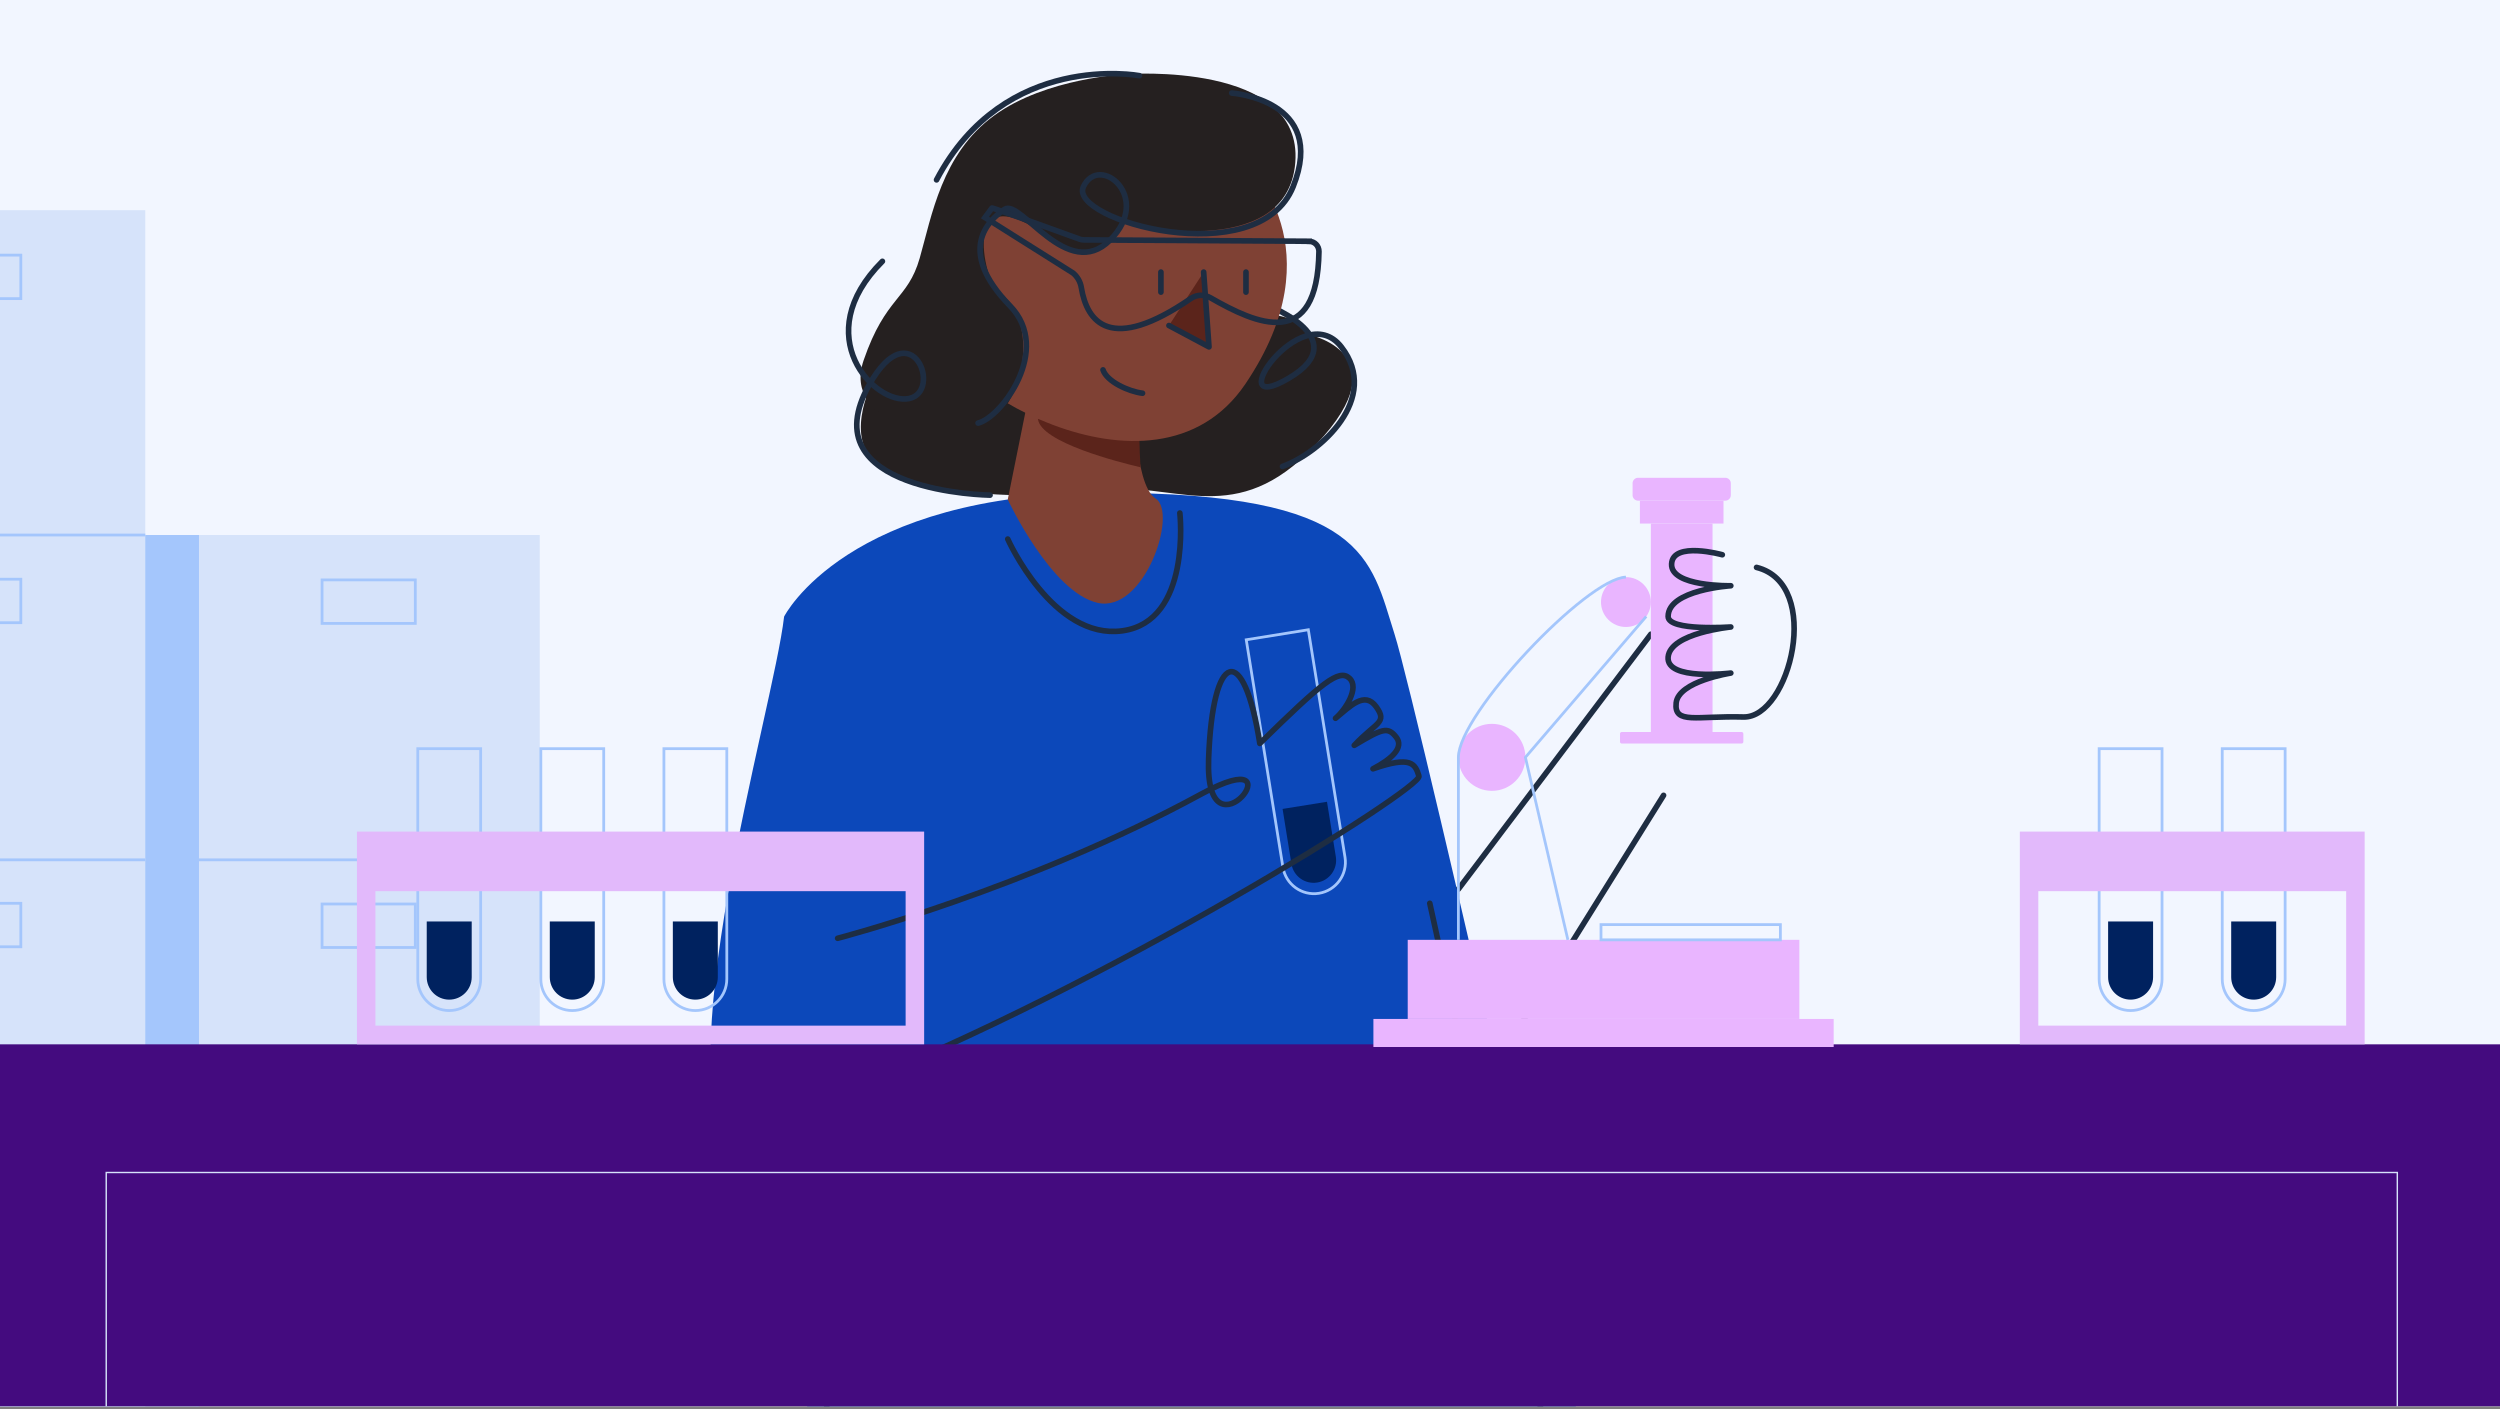 <svg width="706" height="398" viewBox="0 0 706 398" fill="none" xmlns="http://www.w3.org/2000/svg">
<rect x="0" y="0" width="706" height="398" fill="#808080" stroke="none"/>
<rect width="706" height="397.137" fill="white" fill-opacity="0.3"/>
<rect width="706" height="397.137" fill="#F2F6FF"/>
<g clip-path="url(#clip0_626_7779)">
<path d="M412.39 316.709L469.79 224.607" stroke="#1E2D42" stroke-width="1.59" stroke-linecap="round" stroke-linejoin="round"/>
<path d="M411.85 251.086L466.2 179.102" stroke="#1E2D42" stroke-width="1.59" stroke-linecap="round" stroke-linejoin="round"/>
<path d="M152.43 151.092H-27.46V433.939H152.43V151.092Z" fill="#D6E3FA"/>
<path d="M55.8 151.092H-27.46V433.939H55.8V151.092Z" fill="#A4C6FC"/>
<path d="M55.8 151.092V417.974" stroke="#A4C6FC" stroke-width="0.79" stroke-miterlimit="10"/>
<path d="M55.8 242.814H152.43" stroke="#A4C6FC" stroke-width="0.79" stroke-miterlimit="10"/>
<path d="M55.8 334.535H152.43" stroke="#A4C6FC" stroke-width="0.79" stroke-miterlimit="10"/>
<path d="M117.28 163.766H90.95V176.051H117.28V163.766Z" stroke="#A4C6FC" stroke-width="0.79" stroke-miterlimit="10"/>
<path d="M117.28 255.288H90.95V267.572H117.28V255.288Z" stroke="#A4C6FC" stroke-width="0.79" stroke-miterlimit="10"/>
<path d="M117.28 346.819H90.95V359.104H117.28V346.819Z" stroke="#A4C6FC" stroke-width="0.79" stroke-miterlimit="10"/>
<path d="M459.44 460.649C459.44 460.649 400.6 200.299 393.81 179.062C387.02 157.824 385.89 139.168 312.44 139.168C238.99 139.168 221.43 174.13 221.43 174.13C218.41 200.669 186.73 304.805 207.85 328.953C211.52 333.145 218.83 335.606 228.41 336.816L227.46 460.639H459.43L459.44 460.649Z" fill="#0C48BA"/>
<path d="M329.77 90.461C329.77 90.461 365.76 83.649 369.91 94.593C369.91 94.593 397.64 100.405 369.12 128.094C347.44 149.151 330.56 135.487 310.57 138.508C290.58 141.529 262.04 139.678 249.6 132.506C237.15 125.333 246.42 107.807 246.42 107.807C246.42 107.807 273.58 67.433 329.78 90.451L329.77 90.461Z" fill="#252020"/>
<path d="M355.77 85.309C355.77 85.309 383.8 95.123 363.94 106.817C344.08 118.511 367.46 83.429 378.78 97.954C390.1 112.479 372.75 127.954 362.18 131.725" stroke="#1E2D42" stroke-width="1.59" stroke-miterlimit="10" stroke-linecap="round"/>
<path d="M320.27 109.758C320.27 109.758 319.93 136.727 326.34 140.778C332.75 144.83 323.12 173.25 309.95 170.239C296.77 167.217 284.59 141.059 284.59 141.059L291.62 106.247L320.27 109.748V109.758Z" fill="#7F4134"/>
<path d="M293.12 118.251L321.77 121.752C321.77 121.752 321.71 126.313 322.09 131.965C316.11 130.565 293.8 124.923 293.12 118.321V118.251Z" fill="#5B241B"/>
<path d="M352.26 46.746C352.26 46.746 377.72 69.954 351.69 108.437C325.66 146.92 261.73 106.176 264.56 92.022C267.39 77.877 269.09 46.176 297.38 41.644C325.67 37.113 352.26 46.736 352.26 46.736V46.746Z" fill="#7F4134"/>
<path d="M339.91 76.837L341.42 97.964L330.11 91.932" fill="#5B241B"/>
<path d="M317.95 20.937C317.95 20.937 368.05 17.216 365.79 45.896C363.53 74.576 316.98 62.992 316.98 62.992C316.98 62.992 308.45 76.776 299.33 69.474C269.33 45.446 278.35 80.518 281.83 82.498C293.13 88.91 290.28 113.619 278.4 119.851C266.52 126.083 237.66 119.851 243.89 101.745C250.12 83.639 256.34 84.769 259.73 72.885C263.13 60.991 265.96 43.455 280.66 32.691C295.37 21.937 317.96 20.947 317.96 20.947L317.95 20.937Z" fill="#252020"/>
<path d="M347.84 26.279C347.84 26.279 375 28.16 365.19 52.688C355.38 77.217 301.44 62.121 305.97 52.688C310.5 43.255 325.59 55.709 313.51 67.783C301.44 79.858 288.24 56.089 283.71 59.1C279.18 62.121 269.94 70.704 285.22 86.36C297.29 98.724 282.67 117.961 276.21 119.481" stroke="#1E2D42" stroke-width="1.59" stroke-miterlimit="10" stroke-linecap="round"/>
<path d="M321.77 21.367C321.77 21.367 283.71 14.195 264.48 50.797" stroke="#1E2D42" stroke-width="1.59" stroke-miterlimit="10" stroke-linecap="round"/>
<path d="M339.91 76.837L341.42 97.964L330.11 91.932" stroke="#1E2D42" stroke-width="1.59" stroke-linecap="round" stroke-linejoin="round"/>
<path d="M327.84 76.837V82.498" stroke="#1E2D42" stroke-width="1.59" stroke-miterlimit="10" stroke-linecap="round"/>
<path d="M351.86 76.837V82.498" stroke="#1E2D42" stroke-width="1.59" stroke-miterlimit="10" stroke-linecap="round"/>
<path d="M249.19 73.795C228.1 94.833 247.09 114.479 256.71 112.549C266.33 110.628 257.44 87.5 245.52 108.547C228.19 139.148 279.59 139.828 279.59 139.828" stroke="#1E2D42" stroke-width="1.59" stroke-miterlimit="10" stroke-linecap="round"/>
<path d="M235.01 337.756C235.01 337.756 231.54 402.909 235.01 451.205C293.62 425.546 446.89 451.205 446.89 451.205L403.77 255.088" stroke="#1E2D42" stroke-width="1.59" stroke-miterlimit="10" stroke-linecap="round"/>
<path d="M284.59 152.232C284.59 152.232 297.35 180.832 316.97 178.141C336.59 175.44 333.19 144.88 333.19 144.88" stroke="#1E2D42" stroke-width="1.59" stroke-miterlimit="10" stroke-linecap="round"/>
<path d="M351.94 180.672L369.47 177.841L379.83 242.083C380.61 246.925 377.31 251.487 372.48 252.267C367.64 253.047 363.08 249.746 362.3 244.914L351.94 180.672Z" stroke="#A4C6FC" stroke-width="0.79" stroke-miterlimit="10"/>
<path d="M362.2 228.439L374.74 226.418L377.24 241.943C377.8 245.404 375.44 248.666 371.98 249.226C368.52 249.786 365.26 247.425 364.7 243.964L362.2 228.439Z" fill="#00225F"/>
<path d="M236.55 264.971C236.55 264.971 289.95 251.106 339.37 224.167C368.08 208.522 340.2 245.344 341.31 214.334C342.42 183.323 351.28 181.222 355.77 209.952C373.58 192.456 378.15 188.865 381.07 191.516C384 194.167 379.95 200.499 377.15 202.84C381.17 199.589 385.34 194.987 388.64 199.589C391.93 204.19 388.62 203.87 382.44 210.482C390.45 205.701 391.89 205.161 394.26 208.132C396.64 211.103 392.93 214.404 387.73 217.115C398.59 213.323 399.65 215.744 400.71 219.165C401.77 222.587 312.08 278.746 238.09 307.816" stroke="#1E2D42" stroke-width="1.59" stroke-linecap="round" stroke-linejoin="round"/>
<path d="M41.03 59.361H-55.6V434.56H41.03V59.361Z" fill="#D6E3FA"/>
<path d="M-55.6 151.092H41.03" stroke="#A4C6FC" stroke-width="0.79" stroke-miterlimit="10"/>
<path d="M-55.6 242.813H41.03" stroke="#A4C6FC" stroke-width="0.79" stroke-miterlimit="10"/>
<path d="M-55.6 334.535H41.03" stroke="#A4C6FC" stroke-width="0.79" stroke-miterlimit="10"/>
<path d="M5.88 72.045H-20.45V84.329H5.88V72.045Z" stroke="#A4C6FC" stroke-width="0.79" stroke-miterlimit="10"/>
<path d="M5.88 163.566H-20.45V175.851H5.88V163.566Z" stroke="#A4C6FC" stroke-width="0.79" stroke-miterlimit="10"/>
<path d="M5.88 255.088H-20.45V267.372H5.88V255.088Z" stroke="#A4C6FC" stroke-width="0.79" stroke-miterlimit="10"/>
<path d="M5.88 346.619H-20.45V358.903H5.88V346.619Z" stroke="#A4C6FC" stroke-width="0.79" stroke-miterlimit="10"/>
<path d="M740.53 294.911H-17.21V434.55H740.53V294.911Z" fill="#440B7F"/>
<path d="M30 434.149V331.114H677V434.149" stroke="#D6E3FA" stroke-width="0.4" stroke-miterlimit="10"/>
<path d="M117.98 211.423H135.74V276.495C135.74 281.397 131.76 285.378 126.86 285.378C121.96 285.378 117.98 281.397 117.98 276.495V211.423Z" stroke="#A4C6FC" stroke-width="0.79" stroke-miterlimit="10"/>
<path d="M120.51 260.22H133.21V275.945C133.21 279.446 130.37 282.297 126.86 282.297C123.36 282.297 120.51 279.456 120.51 275.945V260.22Z" fill="#00225F"/>
<path d="M152.73 211.423H170.49V276.495C170.49 281.397 166.51 285.378 161.61 285.378C156.71 285.378 152.73 281.397 152.73 276.495V211.423Z" stroke="#A4C6FC" stroke-width="0.79" stroke-miterlimit="10"/>
<path d="M155.26 260.22H167.96V275.945C167.96 279.446 165.12 282.297 161.61 282.297C158.11 282.297 155.26 279.456 155.26 275.945V260.22Z" fill="#00225F"/>
<path d="M187.49 211.423H205.25V276.495C205.25 281.397 201.27 285.378 196.37 285.378C191.47 285.378 187.49 281.397 187.49 276.495V211.423Z" stroke="#A4C6FC" stroke-width="0.79" stroke-miterlimit="10"/>
<path d="M190.01 260.22H202.71V275.945C202.71 279.446 199.87 282.297 196.36 282.297C192.86 282.297 190.01 279.456 190.01 275.945V260.22Z" fill="#00225F"/>
<path d="M100.8 234.841V294.912H260.98V234.841H100.8ZM255.75 289.64H106.02V251.667H255.75V289.64Z" fill="#E2B9FB"/>
<path d="M592.8 211.423H610.56V276.495C610.56 281.397 606.58 285.378 601.68 285.378C596.78 285.378 592.8 281.397 592.8 276.495V211.423Z" stroke="#A4C6FC" stroke-width="0.79" stroke-miterlimit="10"/>
<path d="M595.33 260.22H608.03V275.945C608.03 279.446 605.19 282.297 601.68 282.297C598.18 282.297 595.33 279.456 595.33 275.945V260.22Z" fill="#00225F"/>
<path d="M627.56 211.423H645.32V276.495C645.32 281.397 641.34 285.378 636.44 285.378C631.54 285.378 627.56 281.397 627.56 276.495V211.423Z" stroke="#A4C6FC" stroke-width="0.79" stroke-miterlimit="10"/>
<path d="M630.09 260.22H642.79V275.945C642.79 279.446 639.95 282.297 636.44 282.297C632.94 282.297 630.09 279.456 630.09 275.945V260.22Z" fill="#00225F"/>
<path d="M570.4 234.841V294.912H667.78V234.841H570.4ZM662.56 289.64H575.62V251.667H662.56V289.64Z" fill="#E2B9FB"/>
<path d="M508.14 265.411H397.54V287.749H508.14V265.411Z" fill="#E9B5FF"/>
<path d="M517.83 287.749H387.85V295.672H517.83V287.749Z" fill="#E9B5FF"/>
<path d="M421.31 223.337C426.535 223.337 430.77 219.1 430.77 213.873C430.77 208.647 426.535 204.41 421.31 204.41C416.085 204.41 411.85 208.647 411.85 213.873C411.85 219.1 416.085 223.337 421.31 223.337Z" fill="#E9B5FF"/>
<path d="M459.16 177.061C463.048 177.061 466.2 173.908 466.2 170.018C466.2 166.129 463.048 162.976 459.16 162.976C455.272 162.976 452.12 166.129 452.12 170.018C452.12 173.908 455.272 177.061 459.16 177.061Z" fill="#E9B5FF"/>
<path d="M483.62 147.851H466.2V206.721H483.62V147.851Z" fill="#E9B5FF"/>
<path d="M491.84 206.721H457.97C457.705 206.721 457.49 206.936 457.49 207.201V209.492C457.49 209.757 457.705 209.972 457.97 209.972H491.84C492.105 209.972 492.32 209.757 492.32 209.492V207.201C492.32 206.936 492.105 206.721 491.84 206.721Z" fill="#E9B5FF"/>
<path d="M486.72 141.388H463.11V147.851H486.72V141.388Z" fill="#E9B5FF"/>
<path d="M487.23 134.926H462.59C461.734 134.926 461.04 135.62 461.04 136.477V139.838C461.04 140.694 461.734 141.388 462.59 141.388H487.23C488.086 141.388 488.78 140.694 488.78 139.838V136.477C488.78 135.62 488.086 134.926 487.23 134.926Z" fill="#E9B5FF"/>
<path d="M464.89 174.09L430.77 213.873L442.77 265.411" stroke="#A4C6FC" stroke-width="0.79" stroke-miterlimit="10"/>
<path d="M411.85 265.411V213.873C411.85 201.639 448.08 163.316 459.16 162.976" stroke="#A4C6FC" stroke-width="0.79" stroke-miterlimit="10"/>
<path d="M502.78 261.11H452.12V265.411H502.78V261.11Z" stroke="#A4C6FC" stroke-width="0.79" stroke-miterlimit="10"/>
<path d="M486.38 156.664C486.38 156.664 472.38 152.773 472.06 159.255C471.73 165.747 488.78 165.417 488.78 165.417C488.78 165.417 471.08 166.527 471.08 174.09C471.08 178.311 488.78 177.061 488.78 177.061C488.78 177.061 471.73 178.721 471.08 185.534C470.43 192.346 488.78 190.075 488.78 190.075C488.78 190.075 474 192.346 473.35 198.508C472.7 204.67 479.19 202.1 492.32 202.48C505.45 202.86 514.91 164.917 496.05 160.235" stroke="#1E2D42" stroke-width="1.59" stroke-linecap="round" stroke-linejoin="round"/>
<path d="M369.7 68.133L306.02 67.743C305.64 67.743 305.27 67.673 304.91 67.543C301.21 66.193 279.68 58.39 280.13 58.76L278.16 61.431L303.01 77.087C304.27 78.127 305.1 79.587 305.36 81.208C306.97 90.951 313.55 99.924 336.29 84.299C337.94 83.169 340.09 83.089 341.83 84.089C354.74 91.501 372.06 99.354 372.47 71.034C372.49 69.454 371.26 68.163 369.7 68.153V68.133Z" stroke="#1E2D42" stroke-width="1.59" stroke-miterlimit="10" stroke-linecap="round"/>
<path d="M322.65 111.048C318.69 110.558 312.58 107.757 311.49 104.456" stroke="#1E2D42" stroke-width="1.59" stroke-miterlimit="10" stroke-linecap="round"/>
</g>
<defs>
<clipPath id="clip0_626_7779">
<rect width="706" height="377.13" fill="white" transform="translate(0 20.007)"/>
</clipPath>
</defs>
</svg>
